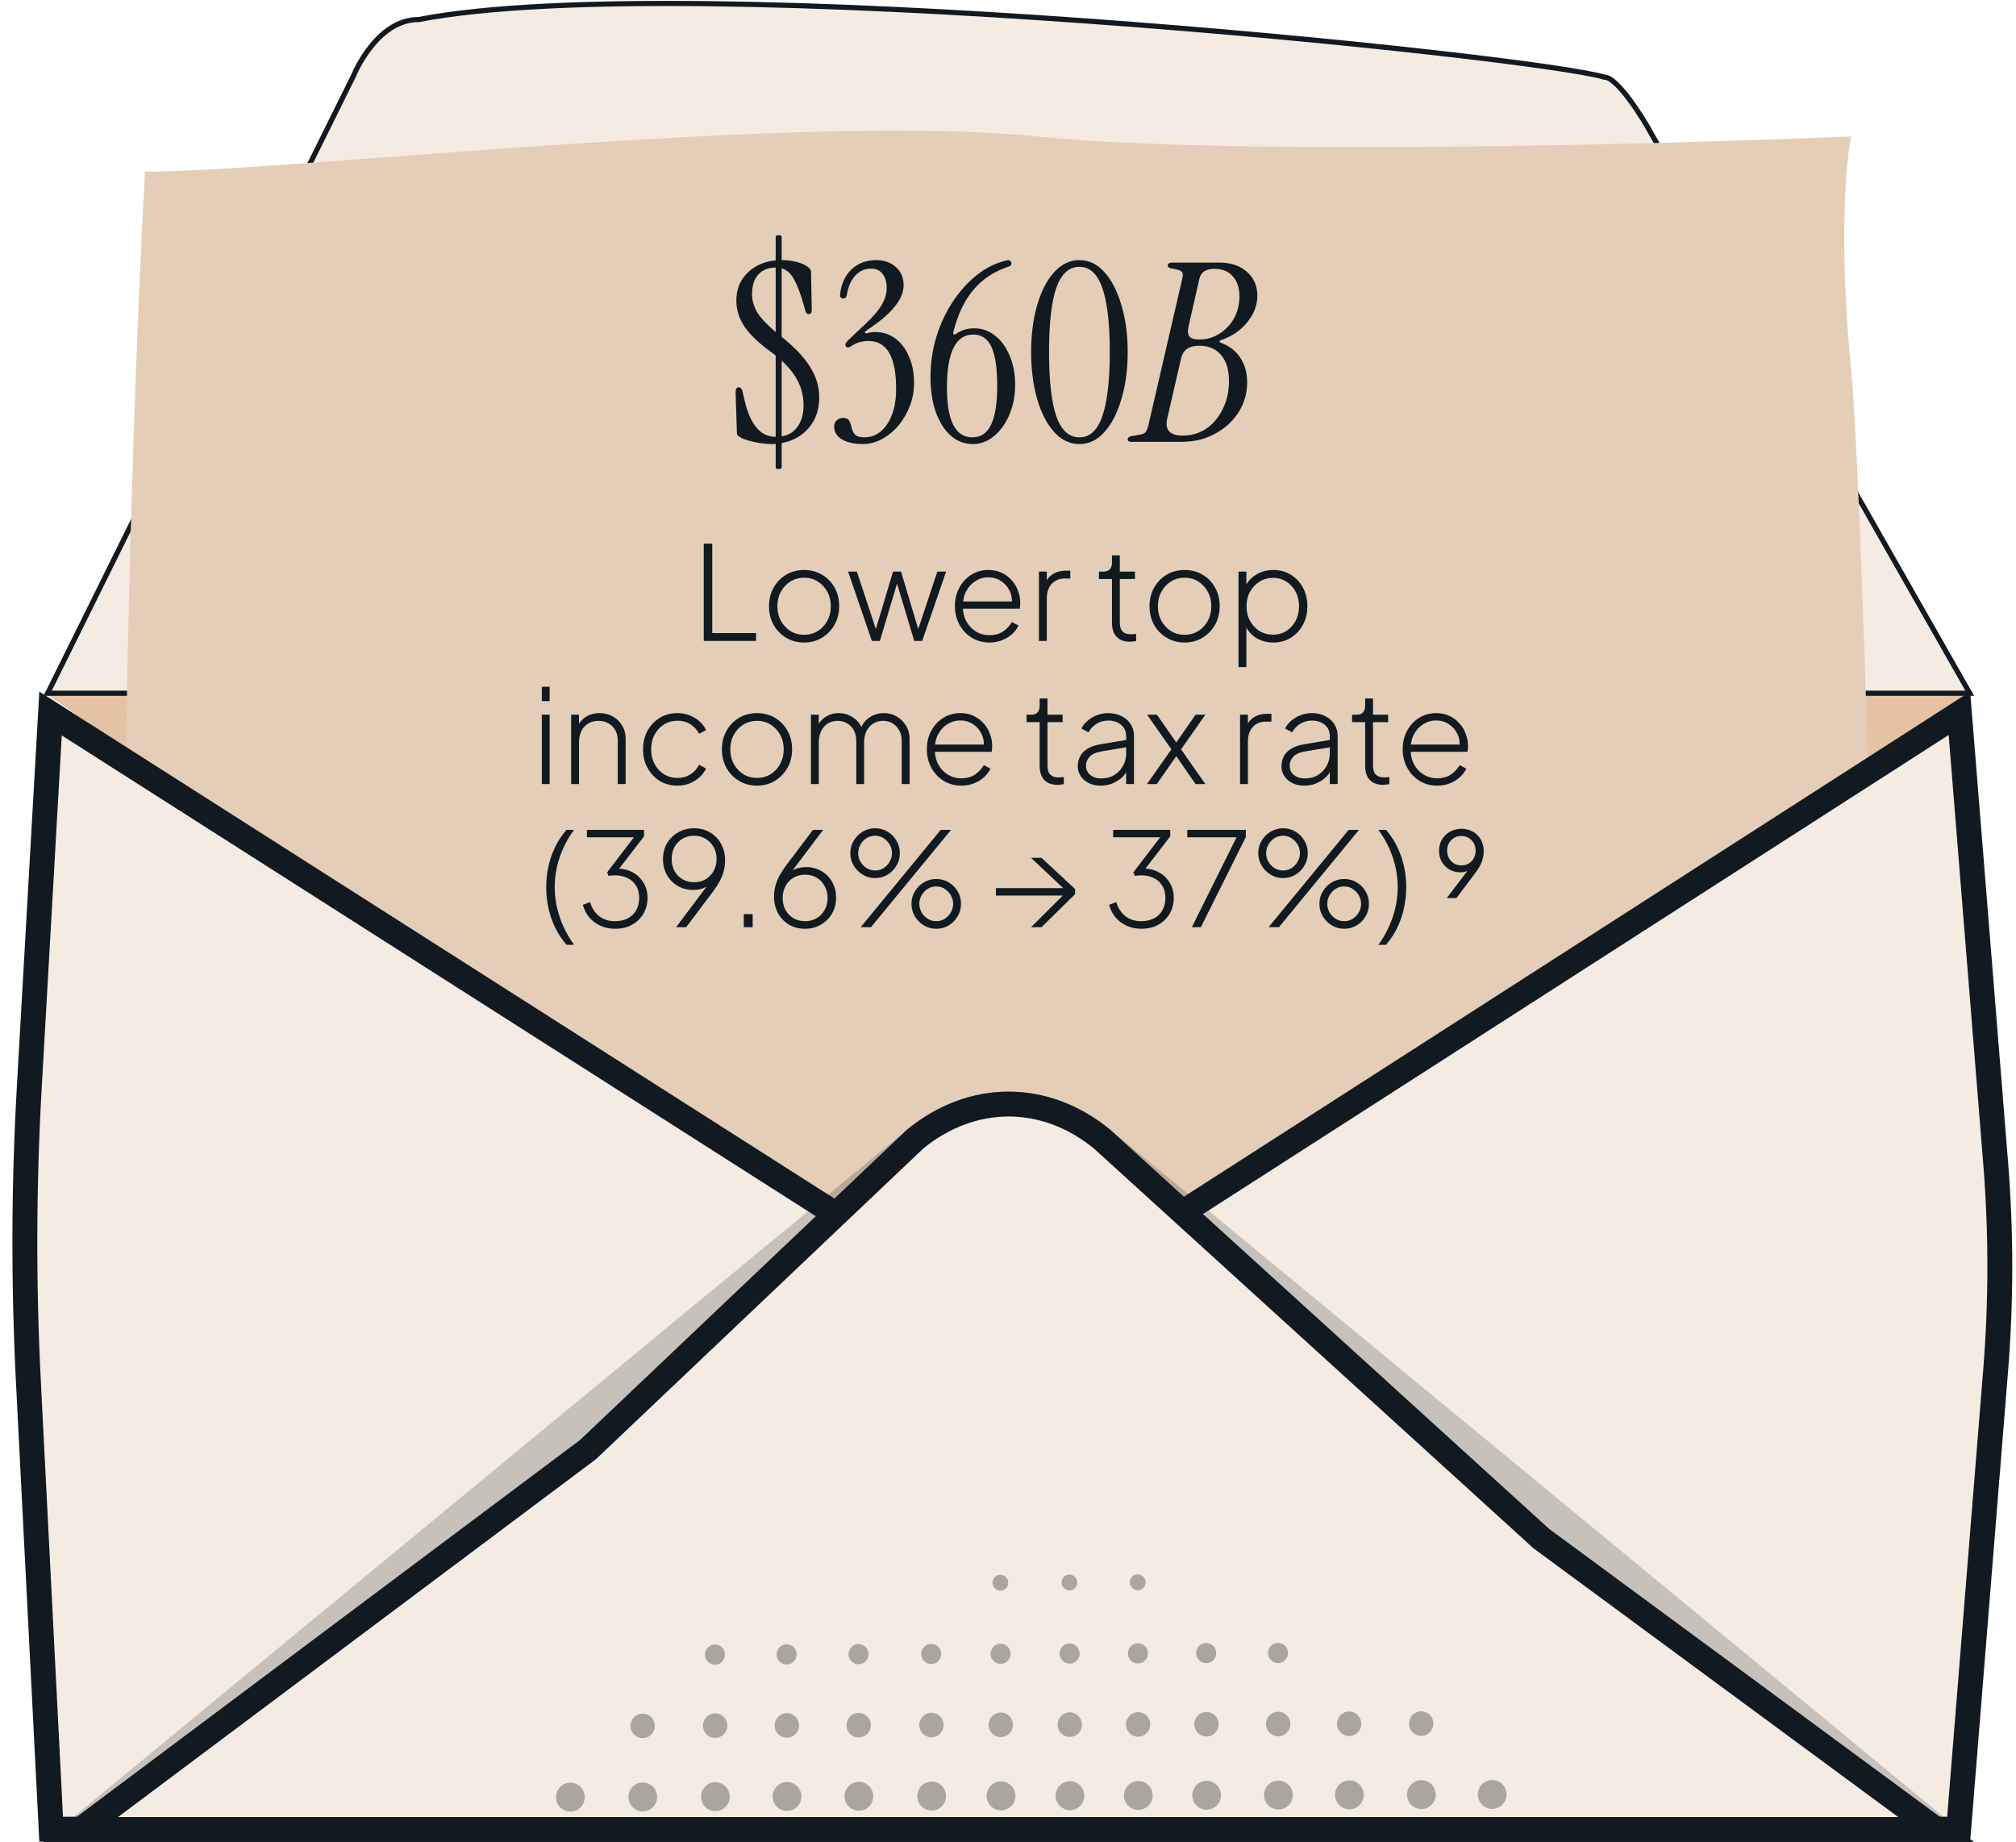 <svg width="324" height="296" viewBox="0 0 324 296" fill="none" xmlns="http://www.w3.org/2000/svg">
<path d="M6.91 111.14H317.221L162.065 218.571L6.91 111.14Z" fill="#E4C2A3"/>
<path d="M264.687 20.239L316.563 111.405H7.662L56.813 12.181L56.82 12.166L56.826 12.151L56.826 12.151L56.826 12.151L56.826 12.15L56.828 12.146L56.835 12.129C56.839 12.121 56.843 12.111 56.848 12.099C56.853 12.086 56.859 12.072 56.866 12.055C56.894 11.99 56.936 11.894 56.992 11.77C57.104 11.523 57.273 11.168 57.498 10.742C57.949 9.888 58.622 8.751 59.511 7.617C61.299 5.334 63.896 3.14 67.259 3.14H67.299L67.337 3.132C78.109 1.055 94.703 0.377 113.736 0.59C132.76 0.802 154.191 1.903 174.621 3.37C195.051 4.838 214.476 6.672 229.488 8.352C236.995 9.192 243.395 9.993 248.266 10.69C253.15 11.389 256.462 11.979 257.816 12.393L257.875 12.411H257.937C258.139 12.411 258.406 12.495 258.739 12.696C259.066 12.895 259.425 13.186 259.804 13.551C260.561 14.28 261.356 15.262 262.085 16.259C262.811 17.253 263.462 18.249 263.932 18.997C264.167 19.371 264.356 19.682 264.487 19.9C264.552 20.008 264.602 20.094 264.636 20.152L264.675 20.217L264.684 20.234L264.686 20.237L264.687 20.238L264.687 20.239Z" fill="#F4EBE2" stroke="#111921" stroke-width="0.826"/>
<g filter="url(#filter0_d_167_7868)">
<path d="M23.305 232.181C17.312 185.513 20.808 67.546 23.305 23.588C46.281 23.588 128.19 14.043 166.647 17.931C197.413 21.043 266.704 19.228 297.503 17.931C296.671 21.938 295.505 35.043 297.503 55.407C299.501 75.772 302.664 202.954 303.996 264C269.634 259.475 102.551 255.279 23.305 253.747V232.181Z" fill="#E4CEB7"/>
</g>
<path d="M314.906 114.625L320.725 186.814C321.623 197.951 321.623 209.133 320.725 220.27L314.786 293.946H8.222L4.564 222.05L2.567 222.152L4.564 222.05C3.762 206.282 3.81 190.486 4.706 174.723C4.706 174.723 4.706 174.723 4.706 174.723L8.124 114.661L160.989 212.116L162.068 212.804L163.145 212.112L314.906 114.625Z" fill="#F4EBE2" stroke="#111921" stroke-width="4"/>
<path opacity="0.2" d="M6.941 296H317.252L178.45 181.559C168.523 173.374 155.67 173.374 145.742 181.559L6.941 296Z" fill="#111921"/>
<path d="M247.637 247.18L247.713 247.249L247.796 247.31L311.166 294H12.95L94.405 233.018L94.499 232.948L94.583 232.867L147.067 183.059C156.236 175.536 167.976 175.54 177.141 183.072L247.637 247.18Z" fill="#F4EBE2" stroke="#111921" stroke-width="4"/>
<g opacity="0.3" clip-path="url(#clip0_167_7868)">
<path d="M239.827 290.688C238.552 290.692 237.516 289.655 237.512 288.371C237.508 287.088 238.538 286.044 239.813 286.04C241.087 286.036 242.124 287.074 242.128 288.357C242.131 289.641 241.101 290.685 239.827 290.688Z" fill="black"/>
<path d="M228.448 290.721C227.173 290.725 226.137 289.687 226.133 288.404C226.129 287.12 227.159 286.076 228.434 286.073C229.708 286.069 230.745 287.106 230.749 288.39C230.752 289.673 229.722 290.717 228.448 290.721Z" fill="black"/>
<path d="M228.414 278.951C227.332 278.954 226.452 278.073 226.449 276.984C226.447 275.894 227.321 275.008 228.403 275.006C229.485 275.003 230.365 275.884 230.367 276.973C230.37 278.063 229.495 278.949 228.414 278.951Z" fill="black"/>
<path d="M216.87 290.755C215.595 290.759 214.559 289.721 214.555 288.438C214.551 287.154 215.581 286.111 216.856 286.107C218.13 286.103 219.167 287.14 219.171 288.424C219.174 289.707 218.144 290.751 216.87 290.755Z" fill="black"/>
<path d="M216.836 278.984C215.754 278.987 214.874 278.106 214.871 277.017C214.869 275.927 215.743 275.041 216.824 275.039C217.907 275.036 218.787 275.917 218.789 277.006C218.792 278.096 217.917 278.982 216.836 278.984Z" fill="black"/>
<path d="M205.463 290.788C204.189 290.792 203.152 289.755 203.148 288.471C203.145 287.187 204.175 286.144 205.449 286.14C206.724 286.136 207.76 287.173 207.764 288.457C207.768 289.74 206.738 290.784 205.463 290.788Z" fill="black"/>
<path d="M205.43 279.019C204.347 279.021 203.467 278.14 203.465 277.052C203.462 275.962 204.337 275.076 205.418 275.073C206.5 275.07 207.38 275.951 207.383 277.04C207.385 278.13 206.511 279.016 205.43 279.019Z" fill="black"/>
<path d="M205.868 264.081C206.72 264.342 207.2 265.249 206.941 266.107C206.681 266.965 205.78 267.448 204.929 267.187C204.077 266.926 203.597 266.019 203.856 265.161C204.116 264.303 205.017 263.82 205.868 264.081Z" fill="black"/>
<path d="M193.932 290.821C192.658 290.825 191.621 289.788 191.617 288.504C191.613 287.221 192.644 286.177 193.918 286.173C195.193 286.169 196.229 287.207 196.233 288.49C196.237 289.774 195.207 290.817 193.932 290.821Z" fill="black"/>
<path d="M193.898 279.052C192.816 279.054 191.936 278.173 191.934 277.085C191.931 275.995 192.806 275.109 193.887 275.106C194.969 275.104 195.849 275.985 195.852 277.073C195.854 278.163 194.979 279.049 193.898 279.052Z" fill="black"/>
<path d="M194.391 264.117C195.23 264.417 195.669 265.345 195.371 266.19C195.073 267.035 194.151 267.476 193.312 267.176C192.473 266.876 192.035 265.948 192.333 265.103C192.631 264.258 193.552 263.817 194.391 264.117Z" fill="black"/>
<path d="M182.952 290.854C181.677 290.857 180.641 289.82 180.637 288.536C180.633 287.253 181.663 286.209 182.938 286.205C184.212 286.201 185.249 287.239 185.253 288.522C185.256 289.806 184.226 290.85 182.952 290.854Z" fill="black"/>
<path d="M182.918 279.084C181.836 279.087 180.956 278.206 180.953 277.117C180.951 276.028 181.825 275.141 182.906 275.138C183.989 275.136 184.869 276.017 184.871 277.105C184.874 278.195 183.999 279.081 182.918 279.084Z" fill="black"/>
<path d="M182.885 267.313C181.995 267.316 181.272 266.592 181.27 265.695C181.267 264.799 181.986 264.071 182.876 264.068C183.767 264.066 184.49 264.79 184.492 265.686C184.495 266.583 183.775 267.311 182.885 267.313Z" fill="black"/>
<path d="M182.849 255.544C182.151 255.547 181.585 254.978 181.582 254.276C181.579 253.573 182.144 253.002 182.841 253C183.539 252.997 184.106 253.565 184.108 254.268C184.111 254.971 183.547 255.541 182.849 255.544Z" fill="black"/>
<path d="M171.967 290.886C170.693 290.89 169.656 289.852 169.652 288.569C169.649 287.285 170.679 286.241 171.953 286.238C173.228 286.234 174.264 287.271 174.268 288.555C174.272 289.838 173.242 290.882 171.967 290.886Z" fill="black"/>
<path d="M171.937 279.116C170.855 279.119 169.975 278.238 169.973 277.149C169.97 276.059 170.845 275.173 171.926 275.171C173.008 275.168 173.888 276.049 173.891 277.138C173.893 278.228 173.018 279.114 171.937 279.116Z" fill="black"/>
<path d="M171.905 267.346C171.015 267.348 170.292 266.624 170.289 265.727C170.287 264.831 171.006 264.103 171.896 264.1C172.786 264.098 173.509 264.822 173.512 265.719C173.514 266.615 172.795 267.343 171.905 267.346Z" fill="black"/>
<path d="M171.869 255.576C171.171 255.579 170.604 255.011 170.602 254.308C170.599 253.605 171.163 253.035 171.861 253.032C172.559 253.03 173.125 253.598 173.128 254.3C173.13 255.003 172.566 255.574 171.869 255.576Z" fill="black"/>
<path d="M160.885 290.918C159.611 290.922 158.574 289.884 158.57 288.601C158.567 287.317 159.597 286.274 160.871 286.27C162.146 286.266 163.182 287.303 163.186 288.587C163.19 289.87 162.16 290.914 160.885 290.918Z" fill="black"/>
<path d="M160.848 279.147C159.765 279.15 158.885 278.269 158.883 277.18C158.88 276.091 159.755 275.205 160.836 275.202C161.918 275.199 162.798 276.08 162.801 277.169C162.803 278.259 161.929 279.145 160.848 279.147Z" fill="black"/>
<path d="M160.815 267.378C159.925 267.38 159.202 266.656 159.199 265.76C159.197 264.863 159.916 264.135 160.806 264.133C161.696 264.13 162.419 264.854 162.422 265.751C162.425 266.647 161.705 267.375 160.815 267.378Z" fill="black"/>
<path d="M160.783 255.608C160.085 255.611 159.518 255.043 159.516 254.34C159.513 253.638 160.077 253.067 160.775 253.064C161.473 253.062 162.039 253.63 162.042 254.333C162.044 255.035 161.48 255.606 160.783 255.608Z" fill="black"/>
<path d="M149.733 290.951C148.458 290.955 147.422 289.918 147.418 288.634C147.414 287.351 148.444 286.307 149.719 286.303C150.994 286.299 152.03 287.336 152.034 288.62C152.038 289.904 151.008 290.947 149.733 290.951Z" fill="black"/>
<path d="M149.699 279.182C148.617 279.184 147.737 278.303 147.734 277.215C147.732 276.125 148.607 275.239 149.688 275.236C150.77 275.234 151.65 276.114 151.652 277.203C151.655 278.293 150.78 279.179 149.699 279.182Z" fill="black"/>
<path d="M149.667 267.411C148.777 267.414 148.053 266.689 148.051 265.793C148.048 264.897 148.768 264.168 149.658 264.166C150.548 264.163 151.271 264.888 151.274 265.784C151.276 266.68 150.557 267.409 149.667 267.411Z" fill="black"/>
<path d="M138.041 290.984C136.767 290.988 135.73 289.951 135.727 288.667C135.723 287.384 136.753 286.34 138.027 286.336C139.302 286.332 140.339 287.37 140.342 288.653C140.346 289.937 139.316 290.981 138.041 290.984Z" fill="black"/>
<path d="M138.012 279.215C136.929 279.217 136.049 278.336 136.047 277.248C136.044 276.158 136.919 275.272 138 275.269C139.083 275.267 139.962 276.148 139.965 277.236C139.967 278.326 139.093 279.212 138.012 279.215Z" fill="black"/>
<path d="M137.979 267.444C137.089 267.447 136.366 266.722 136.363 265.826C136.361 264.93 137.08 264.202 137.97 264.199C138.86 264.196 139.584 264.921 139.586 265.817C139.589 266.713 138.869 267.442 137.979 267.444Z" fill="black"/>
<path d="M126.495 291.018C125.22 291.021 124.184 289.984 124.18 288.701C124.176 287.417 125.206 286.373 126.481 286.369C127.755 286.366 128.792 287.403 128.796 288.686C128.799 289.97 127.769 291.014 126.495 291.018Z" fill="black"/>
<path d="M126.465 279.249C125.382 279.252 124.503 278.371 124.5 277.282C124.497 276.192 125.372 275.306 126.453 275.304C127.536 275.301 128.416 276.182 128.418 277.27C128.421 278.36 127.546 279.246 126.465 279.249Z" fill="black"/>
<path d="M126.428 267.479C125.538 267.482 124.815 266.758 124.813 265.861C124.81 264.965 125.529 264.237 126.419 264.234C127.31 264.232 128.033 264.956 128.035 265.852C128.038 266.749 127.318 267.477 126.428 267.479Z" fill="black"/>
<path d="M114.979 291.053C113.704 291.057 112.668 290.019 112.664 288.736C112.66 287.452 113.69 286.408 114.965 286.405C116.24 286.401 117.276 287.438 117.28 288.722C117.284 290.005 116.254 291.049 114.979 291.053Z" fill="black"/>
<path d="M114.945 279.282C113.863 279.285 112.983 278.404 112.98 277.314C112.978 276.224 113.853 275.338 114.934 275.335C116.016 275.333 116.896 276.214 116.899 277.302C116.901 278.391 116.026 279.278 114.945 279.281V279.282Z" fill="black"/>
<path d="M114.909 267.513C114.019 267.515 113.296 266.791 113.293 265.894C113.29 264.998 114.01 264.27 114.9 264.267C115.79 264.265 116.513 264.989 116.516 265.886C116.518 266.782 115.799 267.51 114.909 267.513Z" fill="black"/>
<path d="M103.319 291.086C102.044 291.09 101.008 290.052 101.004 288.769C101 287.485 102.03 286.442 103.305 286.438C104.579 286.434 105.616 287.471 105.62 288.755C105.624 290.038 104.593 291.082 103.319 291.086Z" fill="black"/>
<path d="M103.289 279.316C102.207 279.319 101.327 278.438 101.324 277.349C101.322 276.259 102.196 275.373 103.278 275.371C104.359 275.368 105.24 276.249 105.242 277.338C105.245 278.428 104.37 279.314 103.289 279.316Z" fill="black"/>
<path d="M91.674 291.12C90.4 291.124 89.363 290.087 89.359 288.803C89.356 287.52 90.386 286.476 91.66 286.472C92.935 286.468 93.971 287.505 93.975 288.789C93.979 290.073 92.949 291.116 91.674 291.12Z" fill="black"/>
</g>
<path d="M113.106 103V87.355H114.471V101.74H121.506V103H113.106ZM129.239 103.252C128.175 103.252 127.216 103 126.362 102.496C125.508 101.992 124.829 101.299 124.325 100.417C123.835 99.521 123.59 98.52 123.59 97.414C123.59 96.308 123.835 95.314 124.325 94.432C124.829 93.55 125.501 92.857 126.341 92.353C127.195 91.849 128.161 91.597 129.239 91.597C130.303 91.597 131.262 91.849 132.116 92.353C132.97 92.857 133.642 93.55 134.132 94.432C134.622 95.3 134.867 96.294 134.867 97.414C134.867 98.534 134.615 99.535 134.111 100.417C133.607 101.299 132.928 101.992 132.074 102.496C131.234 103 130.289 103.252 129.239 103.252ZM129.239 102.013C130.037 102.013 130.758 101.817 131.402 101.425C132.06 101.019 132.578 100.466 132.956 99.766C133.334 99.066 133.523 98.282 133.523 97.414C133.523 96.546 133.334 95.769 132.956 95.083C132.578 94.397 132.067 93.851 131.423 93.445C130.779 93.039 130.051 92.836 129.239 92.836C128.427 92.836 127.692 93.039 127.034 93.445C126.39 93.837 125.879 94.383 125.501 95.083C125.123 95.769 124.934 96.546 124.934 97.414C124.934 98.282 125.123 99.066 125.501 99.766C125.893 100.466 126.411 101.019 127.055 101.425C127.699 101.817 128.427 102.013 129.239 102.013ZM140.125 103L136.303 91.849H137.71L141.049 101.95H140.503L143.527 91.849H144.808L147.832 101.95H147.286L150.646 91.849H152.053L148.21 103H146.929L144.01 93.256H144.325L141.406 103H140.125ZM159.034 103.252C157.984 103.252 157.039 103 156.199 102.496C155.359 101.978 154.694 101.278 154.204 100.396C153.714 99.5 153.469 98.499 153.469 97.393C153.469 96.287 153.707 95.3 154.183 94.432C154.659 93.55 155.303 92.857 156.115 92.353C156.927 91.849 157.837 91.597 158.845 91.597C159.615 91.597 160.308 91.737 160.924 92.017C161.554 92.297 162.093 92.689 162.541 93.193C163.003 93.683 163.353 94.25 163.591 94.894C163.843 95.524 163.969 96.189 163.969 96.889C163.969 97.029 163.962 97.176 163.948 97.33C163.934 97.484 163.913 97.645 163.885 97.813H154.204V96.658H163.171L162.604 97.099C162.688 96.287 162.569 95.559 162.247 94.915C161.925 94.257 161.463 93.739 160.861 93.361C160.273 92.969 159.601 92.773 158.845 92.773C158.089 92.773 157.396 92.976 156.766 93.382C156.136 93.774 155.639 94.32 155.275 95.02C154.911 95.706 154.743 96.504 154.771 97.414C154.743 98.324 154.918 99.129 155.296 99.829C155.674 100.529 156.192 101.082 156.85 101.488C157.508 101.88 158.236 102.076 159.034 102.076C159.846 102.076 160.553 101.887 161.155 101.509C161.757 101.117 162.247 100.599 162.625 99.955L163.696 100.522C163.444 101.04 163.087 101.509 162.625 101.929C162.163 102.335 161.624 102.657 161.008 102.895C160.406 103.133 159.748 103.252 159.034 103.252ZM166.974 103V91.849H168.234V93.928L168.003 93.739C168.241 93.109 168.647 92.612 169.221 92.248C169.809 91.884 170.502 91.702 171.3 91.702H172.014V92.962H171.153C170.243 92.962 169.529 93.256 169.011 93.844C168.493 94.418 168.234 95.195 168.234 96.175V103H166.974ZM181.609 103.126C180.685 103.126 179.971 102.867 179.467 102.349C178.963 101.817 178.711 101.047 178.711 100.039V93.046H176.611V91.849H177.409C177.829 91.849 178.151 91.723 178.375 91.471C178.599 91.219 178.711 90.876 178.711 90.442V89.245H179.971V91.849H182.407V93.046H179.971V100.039C179.971 100.347 180.013 100.648 180.097 100.942C180.195 101.236 180.377 101.474 180.643 101.656C180.909 101.838 181.294 101.929 181.798 101.929C181.91 101.929 182.043 101.922 182.197 101.908C182.365 101.894 182.498 101.88 182.596 101.866V103C182.442 103.042 182.267 103.07 182.071 103.084C181.875 103.112 181.721 103.126 181.609 103.126ZM190.393 103.252C189.329 103.252 188.37 103 187.516 102.496C186.662 101.992 185.983 101.299 185.479 100.417C184.989 99.521 184.744 98.52 184.744 97.414C184.744 96.308 184.989 95.314 185.479 94.432C185.983 93.55 186.655 92.857 187.495 92.353C188.349 91.849 189.315 91.597 190.393 91.597C191.457 91.597 192.416 91.849 193.27 92.353C194.124 92.857 194.796 93.55 195.286 94.432C195.776 95.3 196.021 96.294 196.021 97.414C196.021 98.534 195.769 99.535 195.265 100.417C194.761 101.299 194.082 101.992 193.228 102.496C192.388 103 191.443 103.252 190.393 103.252ZM190.393 102.013C191.191 102.013 191.912 101.817 192.556 101.425C193.214 101.019 193.732 100.466 194.11 99.766C194.488 99.066 194.677 98.282 194.677 97.414C194.677 96.546 194.488 95.769 194.11 95.083C193.732 94.397 193.221 93.851 192.577 93.445C191.933 93.039 191.205 92.836 190.393 92.836C189.581 92.836 188.846 93.039 188.188 93.445C187.544 93.837 187.033 94.383 186.655 95.083C186.277 95.769 186.088 96.546 186.088 97.414C186.088 98.282 186.277 99.066 186.655 99.766C187.047 100.466 187.565 101.019 188.209 101.425C188.853 101.817 189.581 102.013 190.393 102.013ZM199.049 107.2V91.849H200.309V94.663L200.099 94.264C200.519 93.452 201.121 92.808 201.905 92.332C202.703 91.842 203.613 91.597 204.635 91.597C205.685 91.597 206.623 91.849 207.449 92.353C208.275 92.857 208.926 93.55 209.402 94.432C209.878 95.314 210.116 96.315 210.116 97.435C210.116 98.527 209.878 99.514 209.402 100.396C208.926 101.278 208.275 101.978 207.449 102.496C206.623 103 205.685 103.252 204.635 103.252C203.613 103.252 202.696 103.007 201.884 102.517C201.086 102.013 200.491 101.327 200.099 100.459L200.309 100.165V107.2H199.049ZM204.593 101.992C205.391 101.992 206.105 101.796 206.735 101.404C207.365 100.998 207.862 100.452 208.226 99.766C208.59 99.066 208.772 98.282 208.772 97.414C208.772 96.546 208.59 95.769 208.226 95.083C207.862 94.397 207.365 93.858 206.735 93.466C206.105 93.06 205.391 92.857 204.593 92.857C203.795 92.857 203.074 93.06 202.43 93.466C201.786 93.858 201.275 94.397 200.897 95.083C200.519 95.769 200.33 96.546 200.33 97.414C200.33 98.282 200.519 99.066 200.897 99.766C201.275 100.452 201.779 100.998 202.409 101.404C203.053 101.796 203.781 101.992 204.593 101.992ZM87.076 126V114.849H88.336V126H87.076ZM87.076 112.665V110.355H88.336V112.665H87.076ZM91.793 126V114.849H93.053V117.096L92.738 117.012C92.99 116.27 93.438 115.682 94.082 115.248C94.74 114.814 95.503 114.597 96.371 114.597C97.141 114.597 97.841 114.772 98.471 115.122C99.101 115.472 99.605 115.962 99.983 116.592C100.361 117.208 100.55 117.915 100.55 118.713V126H99.29V119.07C99.29 118.398 99.157 117.824 98.891 117.348C98.625 116.858 98.254 116.487 97.778 116.235C97.316 115.969 96.784 115.836 96.182 115.836C95.552 115.836 94.999 115.983 94.523 116.277C94.047 116.571 93.683 116.977 93.431 117.495C93.179 118.013 93.053 118.608 93.053 119.28V126H91.793ZM108.892 126.252C107.828 126.252 106.876 126 106.036 125.496C105.21 124.978 104.552 124.278 104.062 123.396C103.586 122.514 103.348 121.52 103.348 120.414C103.348 119.294 103.586 118.3 104.062 117.432C104.552 116.55 105.21 115.857 106.036 115.353C106.876 114.849 107.828 114.597 108.892 114.597C109.592 114.597 110.236 114.716 110.824 114.954C111.426 115.192 111.958 115.514 112.42 115.92C112.882 116.326 113.232 116.795 113.47 117.327L112.357 117.915C112.021 117.271 111.552 116.76 110.95 116.382C110.348 116.004 109.662 115.815 108.892 115.815C108.094 115.815 107.373 116.011 106.729 116.403C106.099 116.795 105.595 117.341 105.217 118.041C104.839 118.727 104.65 119.518 104.65 120.414C104.65 121.31 104.839 122.108 105.217 122.808C105.595 123.494 106.099 124.033 106.729 124.425C107.373 124.817 108.094 125.013 108.892 125.013C109.662 125.013 110.348 124.824 110.95 124.446C111.552 124.068 112.021 123.55 112.357 122.892L113.47 123.501C113.232 124.019 112.882 124.488 112.42 124.908C111.958 125.314 111.426 125.643 110.824 125.895C110.236 126.133 109.592 126.252 108.892 126.252ZM121.671 126.252C120.607 126.252 119.648 126 118.794 125.496C117.94 124.992 117.261 124.299 116.757 123.417C116.267 122.521 116.022 121.52 116.022 120.414C116.022 119.308 116.267 118.314 116.757 117.432C117.261 116.55 117.933 115.857 118.773 115.353C119.627 114.849 120.593 114.597 121.671 114.597C122.735 114.597 123.694 114.849 124.548 115.353C125.402 115.857 126.074 116.55 126.564 117.432C127.054 118.3 127.299 119.294 127.299 120.414C127.299 121.534 127.047 122.535 126.543 123.417C126.039 124.299 125.36 124.992 124.506 125.496C123.666 126 122.721 126.252 121.671 126.252ZM121.671 125.013C122.469 125.013 123.19 124.817 123.834 124.425C124.492 124.019 125.01 123.466 125.388 122.766C125.766 122.066 125.955 121.282 125.955 120.414C125.955 119.546 125.766 118.769 125.388 118.083C125.01 117.397 124.499 116.851 123.855 116.445C123.211 116.039 122.483 115.836 121.671 115.836C120.859 115.836 120.124 116.039 119.466 116.445C118.822 116.837 118.311 117.383 117.933 118.083C117.555 118.769 117.366 119.546 117.366 120.414C117.366 121.282 117.555 122.066 117.933 122.766C118.325 123.466 118.843 124.019 119.487 124.425C120.131 124.817 120.859 125.013 121.671 125.013ZM130.327 126V114.849H131.587V117.096L131.356 116.781C131.636 116.109 132.084 115.577 132.7 115.185C133.33 114.793 134.03 114.597 134.8 114.597C135.668 114.597 136.459 114.849 137.173 115.353C137.887 115.843 138.384 116.501 138.664 117.327L138.265 117.348C138.503 116.494 138.972 115.822 139.672 115.332C140.386 114.842 141.177 114.597 142.045 114.597C142.787 114.597 143.466 114.772 144.082 115.122C144.712 115.472 145.216 115.962 145.594 116.592C145.986 117.208 146.182 117.915 146.182 118.713V126H144.922V119.07C144.922 118.398 144.782 117.824 144.502 117.348C144.236 116.858 143.879 116.487 143.431 116.235C142.983 115.969 142.479 115.836 141.919 115.836C141.317 115.836 140.785 115.983 140.323 116.277C139.875 116.571 139.518 116.977 139.252 117.495C139 118.013 138.874 118.608 138.874 119.28V126H137.614V119.07C137.614 118.398 137.481 117.824 137.215 117.348C136.949 116.858 136.585 116.487 136.123 116.235C135.675 115.969 135.171 115.836 134.611 115.836C134.009 115.836 133.477 115.983 133.015 116.277C132.567 116.571 132.217 116.977 131.965 117.495C131.713 118.013 131.587 118.608 131.587 119.28V126H130.327ZM154.523 126.252C153.473 126.252 152.528 126 151.688 125.496C150.848 124.978 150.183 124.278 149.693 123.396C149.203 122.5 148.958 121.499 148.958 120.393C148.958 119.287 149.196 118.3 149.672 117.432C150.148 116.55 150.792 115.857 151.604 115.353C152.416 114.849 153.326 114.597 154.334 114.597C155.104 114.597 155.797 114.737 156.413 115.017C157.043 115.297 157.582 115.689 158.03 116.193C158.492 116.683 158.842 117.25 159.08 117.894C159.332 118.524 159.458 119.189 159.458 119.889C159.458 120.029 159.451 120.176 159.437 120.33C159.423 120.484 159.402 120.645 159.374 120.813H149.693V119.658H158.66L158.093 120.099C158.177 119.287 158.058 118.559 157.736 117.915C157.414 117.257 156.952 116.739 156.35 116.361C155.762 115.969 155.09 115.773 154.334 115.773C153.578 115.773 152.885 115.976 152.255 116.382C151.625 116.774 151.128 117.32 150.764 118.02C150.4 118.706 150.232 119.504 150.26 120.414C150.232 121.324 150.407 122.129 150.785 122.829C151.163 123.529 151.681 124.082 152.339 124.488C152.997 124.88 153.725 125.076 154.523 125.076C155.335 125.076 156.042 124.887 156.644 124.509C157.246 124.117 157.736 123.599 158.114 122.955L159.185 123.522C158.933 124.04 158.576 124.509 158.114 124.929C157.652 125.335 157.113 125.657 156.497 125.895C155.895 126.133 155.237 126.252 154.523 126.252ZM169.982 126.126C169.058 126.126 168.344 125.867 167.84 125.349C167.336 124.817 167.084 124.047 167.084 123.039V116.046H164.984V114.849H165.782C166.202 114.849 166.524 114.723 166.748 114.471C166.972 114.219 167.084 113.876 167.084 113.442V112.245H168.344V114.849H170.78V116.046H168.344V123.039C168.344 123.347 168.386 123.648 168.47 123.942C168.568 124.236 168.75 124.474 169.016 124.656C169.282 124.838 169.667 124.929 170.171 124.929C170.283 124.929 170.416 124.922 170.57 124.908C170.738 124.894 170.871 124.88 170.969 124.866V126C170.815 126.042 170.64 126.07 170.444 126.084C170.248 126.112 170.094 126.126 169.982 126.126ZM176.873 126.252C176.173 126.252 175.55 126.119 175.004 125.853C174.458 125.587 174.024 125.216 173.702 124.74C173.38 124.264 173.219 123.718 173.219 123.102C173.219 122.556 173.338 122.045 173.576 121.569C173.814 121.093 174.199 120.687 174.731 120.351C175.263 120.001 175.956 119.756 176.81 119.616L181.325 118.86V120.036L177.146 120.729C176.194 120.883 175.522 121.17 175.13 121.59C174.738 122.01 174.542 122.5 174.542 123.06C174.542 123.662 174.766 124.152 175.214 124.53C175.676 124.908 176.257 125.097 176.957 125.097C177.769 125.097 178.476 124.915 179.078 124.551C179.68 124.173 180.149 123.683 180.485 123.081C180.821 122.465 180.989 121.793 180.989 121.065V118.293C180.989 117.551 180.723 116.949 180.191 116.487C179.659 116.025 178.966 115.794 178.111 115.794C177.412 115.794 176.782 115.969 176.222 116.319C175.662 116.669 175.235 117.124 174.941 117.684L173.807 117.075C174.017 116.627 174.339 116.214 174.773 115.836C175.207 115.458 175.711 115.157 176.285 114.933C176.859 114.709 177.468 114.597 178.111 114.597C178.924 114.597 179.638 114.758 180.254 115.08C180.884 115.388 181.374 115.822 181.724 116.382C182.074 116.928 182.249 117.565 182.249 118.293V126H180.989V123.669L181.136 123.774C180.954 124.222 180.653 124.635 180.233 125.013C179.813 125.377 179.316 125.678 178.742 125.916C178.182 126.14 177.559 126.252 176.873 126.252ZM184.333 126L188.26 120.414L184.354 114.849H185.929L189.52 119.994H188.575L192.145 114.849H193.72L189.814 120.414L193.72 126H192.145L188.575 120.834H189.52L185.908 126H184.333ZM199.295 126V114.849H200.555V116.928L200.324 116.739C200.562 116.109 200.968 115.612 201.542 115.248C202.13 114.884 202.823 114.702 203.621 114.702H204.335V115.962H203.474C202.564 115.962 201.85 116.256 201.332 116.844C200.814 117.418 200.555 118.195 200.555 119.175V126H199.295ZM209.603 126.252C208.903 126.252 208.28 126.119 207.734 125.853C207.188 125.587 206.754 125.216 206.432 124.74C206.11 124.264 205.949 123.718 205.949 123.102C205.949 122.556 206.068 122.045 206.306 121.569C206.544 121.093 206.929 120.687 207.461 120.351C207.993 120.001 208.686 119.756 209.54 119.616L214.055 118.86V120.036L209.876 120.729C208.924 120.883 208.252 121.17 207.86 121.59C207.468 122.01 207.272 122.5 207.272 123.06C207.272 123.662 207.496 124.152 207.944 124.53C208.406 124.908 208.987 125.097 209.687 125.097C210.499 125.097 211.206 124.915 211.808 124.551C212.41 124.173 212.879 123.683 213.215 123.081C213.551 122.465 213.719 121.793 213.719 121.065V118.293C213.719 117.551 213.453 116.949 212.921 116.487C212.389 116.025 211.696 115.794 210.842 115.794C210.142 115.794 209.512 115.969 208.952 116.319C208.392 116.669 207.965 117.124 207.671 117.684L206.537 117.075C206.747 116.627 207.069 116.214 207.503 115.836C207.937 115.458 208.441 115.157 209.015 114.933C209.589 114.709 210.198 114.597 210.842 114.597C211.654 114.597 212.368 114.758 212.984 115.08C213.614 115.388 214.104 115.822 214.454 116.382C214.804 116.928 214.979 117.565 214.979 118.293V126H213.719V123.669L213.866 123.774C213.684 124.222 213.383 124.635 212.963 125.013C212.543 125.377 212.046 125.678 211.472 125.916C210.912 126.14 210.289 126.252 209.603 126.252ZM222.297 126.126C221.373 126.126 220.659 125.867 220.155 125.349C219.651 124.817 219.399 124.047 219.399 123.039V116.046H217.299V114.849H218.097C218.517 114.849 218.839 114.723 219.063 114.471C219.287 114.219 219.399 113.876 219.399 113.442V112.245H220.659V114.849H223.095V116.046H220.659V123.039C220.659 123.347 220.701 123.648 220.785 123.942C220.883 124.236 221.065 124.474 221.331 124.656C221.597 124.838 221.982 124.929 222.486 124.929C222.598 124.929 222.731 124.922 222.885 124.908C223.053 124.894 223.186 124.88 223.284 124.866V126C223.13 126.042 222.955 126.07 222.759 126.084C222.563 126.112 222.409 126.126 222.297 126.126ZM230.996 126.252C229.946 126.252 229.001 126 228.161 125.496C227.321 124.978 226.656 124.278 226.166 123.396C225.676 122.5 225.431 121.499 225.431 120.393C225.431 119.287 225.669 118.3 226.145 117.432C226.621 116.55 227.265 115.857 228.077 115.353C228.889 114.849 229.799 114.597 230.807 114.597C231.577 114.597 232.27 114.737 232.886 115.017C233.516 115.297 234.055 115.689 234.503 116.193C234.965 116.683 235.315 117.25 235.553 117.894C235.805 118.524 235.931 119.189 235.931 119.889C235.931 120.029 235.924 120.176 235.91 120.33C235.896 120.484 235.875 120.645 235.847 120.813H226.166V119.658H235.133L234.566 120.099C234.65 119.287 234.531 118.559 234.209 117.915C233.887 117.257 233.425 116.739 232.823 116.361C232.235 115.969 231.563 115.773 230.807 115.773C230.051 115.773 229.358 115.976 228.728 116.382C228.098 116.774 227.601 117.32 227.237 118.02C226.873 118.706 226.705 119.504 226.733 120.414C226.705 121.324 226.88 122.129 227.258 122.829C227.636 123.529 228.154 124.082 228.812 124.488C229.47 124.88 230.198 125.076 230.996 125.076C231.808 125.076 232.515 124.887 233.117 124.509C233.719 124.117 234.209 123.599 234.587 122.955L235.658 123.522C235.406 124.04 235.049 124.509 234.587 124.929C234.125 125.335 233.586 125.657 232.97 125.895C232.368 126.133 231.71 126.252 230.996 126.252ZM91.042 151.835C89.978 150.589 89.166 149.168 88.606 147.572C88.06 145.976 87.787 144.31 87.787 142.574C87.787 140.782 88.067 139.102 88.627 137.534C89.187 135.966 89.992 134.573 91.042 133.355H92.26C91.252 134.713 90.482 136.183 89.95 137.765C89.418 139.347 89.152 140.95 89.152 142.574C89.152 144.17 89.418 145.766 89.95 147.362C90.482 148.944 91.252 150.435 92.26 151.835H91.042ZM98.859 149.252C98.019 149.252 97.249 149.098 96.549 148.79C95.849 148.482 95.247 148.041 94.743 147.467C94.253 146.893 93.896 146.207 93.672 145.409L94.827 144.968C95.107 145.906 95.59 146.655 96.276 147.215C96.976 147.761 97.83 148.034 98.838 148.034C99.608 148.034 100.287 147.887 100.875 147.593C101.463 147.285 101.918 146.851 102.24 146.291C102.562 145.717 102.723 145.052 102.723 144.296C102.723 143.498 102.548 142.833 102.198 142.301C101.862 141.755 101.4 141.349 100.812 141.083C100.238 140.803 99.587 140.663 98.859 140.663C98.705 140.663 98.53 140.67 98.334 140.684C98.138 140.698 97.963 140.719 97.809 140.747L97.578 140.18L101.883 134.552H94.323V133.355H103.5V134.405L99.3 139.865L99.195 139.592C100.091 139.578 100.903 139.767 101.631 140.159C102.373 140.551 102.961 141.104 103.395 141.818C103.843 142.518 104.067 143.344 104.067 144.296C104.067 145.22 103.85 146.06 103.416 146.816C102.982 147.558 102.373 148.153 101.589 148.601C100.805 149.035 99.895 149.252 98.859 149.252ZM108.656 149L114.326 141.461L114.662 141.356C114.41 141.776 114.102 142.112 113.738 142.364C113.388 142.602 113.01 142.77 112.604 142.868C112.212 142.966 111.806 143.015 111.386 143.015C110.49 143.015 109.678 142.805 108.95 142.385C108.222 141.965 107.641 141.384 107.207 140.642C106.773 139.9 106.556 139.039 106.556 138.059C106.556 137.093 106.773 136.239 107.207 135.497C107.655 134.755 108.257 134.174 109.013 133.754C109.769 133.32 110.616 133.103 111.554 133.103C112.52 133.103 113.374 133.327 114.116 133.775C114.872 134.209 115.46 134.818 115.88 135.602C116.314 136.372 116.531 137.254 116.531 138.248C116.531 138.864 116.454 139.452 116.3 140.012C116.16 140.572 115.936 141.125 115.628 141.671C115.334 142.217 114.97 142.777 114.536 143.351L110.273 149H108.656ZM111.554 141.776C112.254 141.776 112.87 141.615 113.402 141.293C113.948 140.971 114.375 140.53 114.683 139.97C115.005 139.396 115.166 138.752 115.166 138.038C115.166 137.31 115.005 136.666 114.683 136.106C114.361 135.546 113.927 135.105 113.381 134.783C112.849 134.461 112.24 134.3 111.554 134.3C110.854 134.3 110.231 134.461 109.685 134.783C109.153 135.105 108.726 135.546 108.404 136.106C108.096 136.666 107.942 137.31 107.942 138.038C107.942 138.752 108.096 139.396 108.404 139.97C108.712 140.53 109.139 140.971 109.685 141.293C110.231 141.615 110.854 141.776 111.554 141.776ZM119.539 149V146.9H120.967V149H119.539ZM129.376 149.252C128.424 149.252 127.57 149.035 126.814 148.601C126.072 148.153 125.484 147.544 125.05 146.774C124.616 145.99 124.399 145.094 124.399 144.086C124.399 143.47 124.476 142.882 124.63 142.322C124.784 141.762 125.008 141.209 125.302 140.663C125.61 140.117 125.974 139.564 126.394 139.004L130.657 133.355H132.295L126.604 140.894L126.268 140.978C126.534 140.544 126.842 140.215 127.192 139.991C127.556 139.753 127.941 139.585 128.347 139.487C128.753 139.389 129.152 139.34 129.544 139.34C130.454 139.34 131.273 139.55 132.001 139.97C132.729 140.39 133.303 140.971 133.723 141.713C134.157 142.441 134.374 143.295 134.374 144.275C134.374 145.227 134.15 146.081 133.702 146.837C133.268 147.579 132.673 148.167 131.917 148.601C131.175 149.035 130.328 149.252 129.376 149.252ZM129.397 148.034C130.083 148.034 130.699 147.873 131.245 147.551C131.791 147.229 132.218 146.788 132.526 146.228C132.848 145.668 133.009 145.031 133.009 144.317C133.009 143.589 132.848 142.945 132.526 142.385C132.218 141.811 131.791 141.363 131.245 141.041C130.713 140.719 130.097 140.558 129.397 140.558C128.711 140.558 128.088 140.719 127.528 141.041C126.982 141.363 126.555 141.811 126.247 142.385C125.939 142.945 125.785 143.589 125.785 144.317C125.785 145.031 125.939 145.675 126.247 146.249C126.569 146.809 127.003 147.25 127.549 147.572C128.095 147.88 128.711 148.034 129.397 148.034ZM138.318 149L151.191 133.355H152.85L139.977 149H138.318ZM140.649 141.104C139.921 141.104 139.256 140.922 138.654 140.558C138.052 140.194 137.569 139.711 137.205 139.109C136.841 138.507 136.659 137.835 136.659 137.093C136.659 136.365 136.841 135.7 137.205 135.098C137.569 134.482 138.052 133.999 138.654 133.649C139.256 133.285 139.921 133.103 140.649 133.103C141.377 133.103 142.042 133.285 142.644 133.649C143.246 133.999 143.722 134.482 144.072 135.098C144.436 135.7 144.618 136.365 144.618 137.093C144.618 137.835 144.436 138.507 144.072 139.109C143.722 139.711 143.246 140.194 142.644 140.558C142.042 140.922 141.377 141.104 140.649 141.104ZM140.649 139.886C141.181 139.886 141.643 139.753 142.035 139.487C142.441 139.221 142.763 138.871 143.001 138.437C143.239 138.003 143.358 137.562 143.358 137.114C143.358 136.624 143.239 136.169 143.001 135.749C142.763 135.329 142.441 134.986 142.035 134.72C141.643 134.44 141.181 134.3 140.649 134.3C140.131 134.3 139.662 134.433 139.242 134.699C138.836 134.965 138.514 135.315 138.276 135.749C138.038 136.169 137.919 136.617 137.919 137.093C137.919 137.569 138.038 138.024 138.276 138.458C138.514 138.878 138.836 139.221 139.242 139.487C139.662 139.753 140.131 139.886 140.649 139.886ZM150.477 149.252C149.749 149.252 149.084 149.07 148.482 148.706C147.88 148.342 147.397 147.859 147.033 147.257C146.669 146.655 146.487 145.983 146.487 145.241C146.487 144.513 146.669 143.848 147.033 143.246C147.397 142.63 147.88 142.147 148.482 141.797C149.084 141.433 149.749 141.251 150.477 141.251C151.205 141.251 151.87 141.433 152.472 141.797C153.074 142.147 153.55 142.623 153.9 143.225C154.264 143.827 154.446 144.499 154.446 145.241C154.446 145.983 154.264 146.655 153.9 147.257C153.55 147.859 153.074 148.342 152.472 148.706C151.87 149.07 151.205 149.252 150.477 149.252ZM150.477 148.034C151.009 148.034 151.471 147.901 151.863 147.635C152.269 147.369 152.591 147.019 152.829 146.585C153.067 146.151 153.186 145.71 153.186 145.262C153.186 144.772 153.067 144.317 152.829 143.897C152.591 143.477 152.269 143.134 151.863 142.868C151.471 142.588 151.009 142.448 150.477 142.448C149.959 142.448 149.49 142.581 149.07 142.847C148.664 143.113 148.342 143.463 148.104 143.897C147.866 144.317 147.747 144.765 147.747 145.241C147.747 145.717 147.866 146.172 148.104 146.606C148.342 147.026 148.664 147.369 149.07 147.635C149.49 147.901 149.959 148.034 150.477 148.034ZM165.706 149L171.985 142.742L172.006 143.792L165.706 137.849H167.386L172.783 142.868V143.687L167.386 149H165.706ZM160.057 143.918V142.721H171.712V143.918H160.057ZM183.433 149.252C182.593 149.252 181.823 149.098 181.123 148.79C180.423 148.482 179.821 148.041 179.317 147.467C178.827 146.893 178.47 146.207 178.246 145.409L179.401 144.968C179.681 145.906 180.164 146.655 180.85 147.215C181.55 147.761 182.404 148.034 183.412 148.034C184.182 148.034 184.861 147.887 185.449 147.593C186.037 147.285 186.492 146.851 186.814 146.291C187.136 145.717 187.297 145.052 187.297 144.296C187.297 143.498 187.122 142.833 186.772 142.301C186.436 141.755 185.974 141.349 185.386 141.083C184.812 140.803 184.161 140.663 183.433 140.663C183.279 140.663 183.104 140.67 182.908 140.684C182.712 140.698 182.537 140.719 182.383 140.747L182.152 140.18L186.457 134.552H178.897V133.355H188.074V134.405L183.874 139.865L183.769 139.592C184.665 139.578 185.477 139.767 186.205 140.159C186.947 140.551 187.535 141.104 187.969 141.818C188.417 142.518 188.641 143.344 188.641 144.296C188.641 145.22 188.424 146.06 187.99 146.816C187.556 147.558 186.947 148.153 186.163 148.601C185.379 149.035 184.469 149.252 183.433 149.252ZM191.55 149L198.732 134.552H190.815V133.355H200.223V134.51L192.999 149H191.55ZM203.881 149L216.754 133.355H218.413L205.54 149H203.881ZM206.212 141.104C205.484 141.104 204.819 140.922 204.217 140.558C203.615 140.194 203.132 139.711 202.768 139.109C202.404 138.507 202.222 137.835 202.222 137.093C202.222 136.365 202.404 135.7 202.768 135.098C203.132 134.482 203.615 133.999 204.217 133.649C204.819 133.285 205.484 133.103 206.212 133.103C206.94 133.103 207.605 133.285 208.207 133.649C208.809 133.999 209.285 134.482 209.635 135.098C209.999 135.7 210.181 136.365 210.181 137.093C210.181 137.835 209.999 138.507 209.635 139.109C209.285 139.711 208.809 140.194 208.207 140.558C207.605 140.922 206.94 141.104 206.212 141.104ZM206.212 139.886C206.744 139.886 207.206 139.753 207.598 139.487C208.004 139.221 208.326 138.871 208.564 138.437C208.802 138.003 208.921 137.562 208.921 137.114C208.921 136.624 208.802 136.169 208.564 135.749C208.326 135.329 208.004 134.986 207.598 134.72C207.206 134.44 206.744 134.3 206.212 134.3C205.694 134.3 205.225 134.433 204.805 134.699C204.399 134.965 204.077 135.315 203.839 135.749C203.601 136.169 203.482 136.617 203.482 137.093C203.482 137.569 203.601 138.024 203.839 138.458C204.077 138.878 204.399 139.221 204.805 139.487C205.225 139.753 205.694 139.886 206.212 139.886ZM216.04 149.252C215.312 149.252 214.647 149.07 214.045 148.706C213.443 148.342 212.96 147.859 212.596 147.257C212.232 146.655 212.05 145.983 212.05 145.241C212.05 144.513 212.232 143.848 212.596 143.246C212.96 142.63 213.443 142.147 214.045 141.797C214.647 141.433 215.312 141.251 216.04 141.251C216.768 141.251 217.433 141.433 218.035 141.797C218.637 142.147 219.113 142.623 219.463 143.225C219.827 143.827 220.009 144.499 220.009 145.241C220.009 145.983 219.827 146.655 219.463 147.257C219.113 147.859 218.637 148.342 218.035 148.706C217.433 149.07 216.768 149.252 216.04 149.252ZM216.04 148.034C216.572 148.034 217.034 147.901 217.426 147.635C217.832 147.369 218.154 147.019 218.392 146.585C218.63 146.151 218.749 145.71 218.749 145.262C218.749 144.772 218.63 144.317 218.392 143.897C218.154 143.477 217.832 143.134 217.426 142.868C217.034 142.588 216.572 142.448 216.04 142.448C215.522 142.448 215.053 142.581 214.633 142.847C214.227 143.113 213.905 143.463 213.667 143.897C213.429 144.317 213.31 144.765 213.31 145.241C213.31 145.717 213.429 146.172 213.667 146.606C213.905 147.026 214.227 147.369 214.633 147.635C215.053 147.901 215.522 148.034 216.04 148.034ZM221.525 151.835C222.533 150.435 223.303 148.944 223.835 147.362C224.367 145.766 224.633 144.17 224.633 142.574C224.633 140.95 224.367 139.347 223.835 137.765C223.303 136.183 222.533 134.713 221.525 133.355H222.743C223.807 134.573 224.612 135.966 225.158 137.534C225.718 139.102 225.998 140.782 225.998 142.574C225.998 144.31 225.725 145.976 225.179 147.572C224.633 149.168 223.821 150.589 222.743 151.835H221.525ZM232.514 144.317L236.378 139.235L236.651 139.277C236.399 139.627 236.098 139.865 235.748 139.991C235.412 140.117 235.055 140.18 234.677 140.18C234.047 140.18 233.473 140.033 232.955 139.739C232.437 139.431 232.024 139.018 231.716 138.5C231.422 137.982 231.275 137.387 231.275 136.715C231.275 136.043 231.429 135.441 231.737 134.909C232.059 134.377 232.493 133.957 233.039 133.649C233.585 133.341 234.194 133.187 234.866 133.187C235.566 133.187 236.182 133.341 236.714 133.649C237.26 133.957 237.687 134.384 237.995 134.93C238.303 135.476 238.457 136.099 238.457 136.799C238.457 137.429 238.338 138.024 238.1 138.584C237.876 139.144 237.533 139.725 237.071 140.327L234.068 144.317H232.514ZM234.866 139.067C235.524 139.067 236.07 138.843 236.504 138.395C236.938 137.947 237.155 137.38 237.155 136.694C237.155 136.008 236.931 135.448 236.483 135.014C236.049 134.566 235.51 134.342 234.866 134.342C234.222 134.342 233.676 134.566 233.228 135.014C232.794 135.448 232.577 136.008 232.577 136.694C232.577 137.38 232.794 137.947 233.228 138.395C233.676 138.843 234.222 139.067 234.866 139.067Z" fill="#111921"/>
<path d="M123.942 71.36C123.409 71.36 122.809 71.307 122.142 71.2C121.502 71.093 120.889 70.96 120.302 70.8C119.742 70.64 119.302 70.467 118.982 70.28C118.795 70.173 118.649 70.067 118.542 69.96C118.462 69.827 118.422 69.613 118.422 69.32L118.222 63.04C118.222 62.507 118.395 62.24 118.742 62.24C119.035 62.24 119.235 62.48 119.342 62.96L119.702 64.48C120.609 68.293 122.262 70.2 124.662 70.2V57.12C124.449 56.96 124.235 56.8 124.022 56.64C122.049 55.227 120.609 53.867 119.702 52.56C118.795 51.227 118.342 49.813 118.342 48.32C118.342 46.507 118.929 45.027 120.102 43.88C121.275 42.707 122.795 42.027 124.662 41.84V38.12C124.662 37.907 124.769 37.8 124.982 37.8H125.302C125.515 37.8 125.622 37.907 125.622 38.12V41.8H125.662C126.462 41.8 127.235 41.893 127.982 42.08C128.729 42.267 129.342 42.533 129.822 42.88C129.982 42.987 130.102 43.107 130.182 43.24C130.289 43.373 130.342 43.547 130.342 43.76L130.462 49.8C130.462 50.253 130.289 50.48 129.942 50.48C129.702 50.48 129.529 50.293 129.422 49.92L129.142 48.92C128.662 47.187 128.155 45.853 127.622 44.92C127.115 43.96 126.449 43.36 125.622 43.12V54.12C125.702 54.2 125.795 54.28 125.902 54.36C127.902 55.987 129.355 57.56 130.262 59.08C131.195 60.573 131.662 62.173 131.662 63.88C131.662 65.827 131.102 67.453 129.982 68.76C128.862 70.067 127.409 70.88 125.622 71.2V75.04C125.622 75.253 125.515 75.36 125.302 75.36H124.982C124.769 75.36 124.662 75.253 124.662 75.04V71.32C124.422 71.347 124.182 71.36 123.942 71.36ZM120.862 47.28C120.862 48.293 121.142 49.267 121.702 50.2C122.262 51.107 123.249 52.16 124.662 53.36V43H124.622C123.475 43 122.555 43.373 121.862 44.12C121.195 44.867 120.862 45.92 120.862 47.28ZM129.142 65.08C129.142 63.773 128.862 62.547 128.302 61.4C127.742 60.227 126.849 59.08 125.622 57.96V70.12C126.715 69.96 127.569 69.44 128.182 68.56C128.822 67.68 129.142 66.52 129.142 65.08ZM138.662 71.36C137.275 71.36 136.155 71.107 135.302 70.6C134.475 70.093 134.062 69.427 134.062 68.6C134.062 68.147 134.195 67.8 134.462 67.56C134.728 67.293 135.075 67.16 135.502 67.16C136.008 67.16 136.342 67.32 136.502 67.64C136.662 67.96 136.782 68.32 136.862 68.72C136.942 69.12 137.115 69.48 137.382 69.8C137.675 70.12 138.182 70.28 138.902 70.28C140.422 70.28 141.648 69.573 142.582 68.16C143.542 66.72 144.022 64.84 144.022 62.52C144.022 57.373 142.555 54.8 139.622 54.8C138.555 54.8 137.648 55.053 136.902 55.56C136.475 55.88 136.155 55.92 135.942 55.68C135.782 55.413 135.888 55.093 136.262 54.72L139.142 52C140.315 50.907 141.168 49.907 141.702 49C142.235 48.093 142.502 47.187 142.502 46.28C142.502 45.293 142.275 44.533 141.822 44C141.395 43.44 140.795 43.16 140.022 43.16C139.008 43.16 138.155 43.533 137.462 44.28C136.768 45.027 136.315 46.053 136.102 47.36C136.048 47.76 135.848 47.96 135.502 47.96C135.128 47.96 134.968 47.72 135.022 47.24C135.208 45.587 135.822 44.267 136.862 43.28C137.928 42.293 139.235 41.8 140.782 41.8C142.115 41.8 143.182 42.173 143.982 42.92C144.808 43.64 145.222 44.613 145.222 45.84C145.222 47.947 143.502 50.187 140.062 52.56L139.142 53.2C139.035 53.28 138.995 53.373 139.022 53.48C139.075 53.56 139.168 53.587 139.302 53.56C139.755 53.427 140.208 53.36 140.662 53.36C141.888 53.36 142.968 53.707 143.902 54.4C144.835 55.093 145.568 56.067 146.102 57.32C146.635 58.547 146.902 59.96 146.902 61.56C146.902 62.84 146.675 64.067 146.222 65.24C145.768 66.413 145.155 67.467 144.382 68.4C143.608 69.307 142.728 70.027 141.742 70.56C140.755 71.093 139.728 71.36 138.662 71.36ZM156.345 71.36C155.012 71.36 153.825 70.907 152.785 70C151.772 69.093 150.972 67.827 150.385 66.2C149.825 64.573 149.545 62.693 149.545 60.56C149.545 58.373 149.852 56.253 150.465 54.2C151.105 52.12 151.985 50.227 153.105 48.52C154.225 46.813 155.519 45.373 156.985 44.2C158.479 43.027 160.079 42.24 161.785 41.84C162.052 41.787 162.239 41.813 162.345 41.92C162.479 42.027 162.545 42.16 162.545 42.32C162.545 42.587 162.399 42.76 162.105 42.84C159.759 43.613 157.865 44.867 156.425 46.6C154.985 48.307 153.919 50.547 153.225 53.32C153.172 53.507 153.185 53.64 153.265 53.72C153.372 53.773 153.505 53.747 153.665 53.64C154.492 53.053 155.465 52.76 156.585 52.76C157.839 52.76 158.959 53.16 159.945 53.96C160.932 54.733 161.705 55.8 162.265 57.16C162.852 58.52 163.145 60.08 163.145 61.84C163.145 63.573 162.839 65.173 162.225 66.64C161.612 68.08 160.785 69.227 159.745 70.08C158.732 70.933 157.599 71.36 156.345 71.36ZM156.265 70.28C157.625 70.28 158.625 69.613 159.265 68.28C159.932 66.92 160.265 64.84 160.265 62.04C160.265 59.187 159.959 57.093 159.345 55.76C158.732 54.427 157.759 53.76 156.425 53.76C153.599 53.76 152.185 56.6 152.185 62.28C152.185 67.613 153.545 70.28 156.265 70.28ZM173.477 71.36C171.931 71.36 170.571 70.707 169.397 69.4C168.224 68.093 167.317 66.32 166.677 64.08C166.037 61.84 165.717 59.333 165.717 56.56C165.717 53.787 166.037 51.293 166.677 49.08C167.317 46.84 168.224 45.067 169.397 43.76C170.571 42.453 171.931 41.8 173.477 41.8C175.024 41.8 176.371 42.453 177.517 43.76C178.691 45.067 179.597 46.84 180.237 49.08C180.904 51.293 181.237 53.787 181.237 56.56C181.237 59.333 180.904 61.84 180.237 64.08C179.597 66.32 178.691 68.093 177.517 69.4C176.371 70.707 175.024 71.36 173.477 71.36ZM173.477 70.28C175.157 70.28 176.384 69.147 177.157 66.88C177.957 64.613 178.357 61.173 178.357 56.56C178.357 51.947 177.957 48.52 177.157 46.28C176.384 44.013 175.157 42.88 173.477 42.88C171.797 42.88 170.557 44.013 169.757 46.28C168.984 48.52 168.597 51.947 168.597 56.56C168.597 61.173 168.984 64.613 169.757 66.88C170.557 69.147 171.797 70.28 173.477 70.28ZM181.796 71C181.422 71 181.236 70.867 181.236 70.6C181.236 70.307 181.502 70.12 182.036 70.04L182.836 69.92C183.422 69.84 183.822 69.707 184.036 69.52C184.249 69.307 184.422 68.92 184.556 68.36L189.996 44.84C190.129 44.307 190.129 43.947 189.996 43.76C189.862 43.547 189.529 43.387 188.996 43.28L188.196 43.12C187.849 43.04 187.676 42.893 187.676 42.68C187.676 42.36 187.916 42.2 188.396 42.2H196.036C197.822 42.2 199.276 42.693 200.396 43.68C201.516 44.667 202.076 45.947 202.076 47.52C202.076 49.013 201.542 50.427 200.476 51.76C199.409 53.093 197.982 54.067 196.196 54.68C196.062 54.707 195.996 54.773 195.996 54.88C195.996 54.96 196.062 55.027 196.196 55.08C197.582 55.587 198.636 56.4 199.356 57.52C200.076 58.64 200.436 59.947 200.436 61.44C200.436 63.2 199.969 64.813 199.036 66.28C198.102 67.72 196.836 68.867 195.236 69.72C193.662 70.573 191.902 71 189.956 71H181.796ZM192.756 54.56C193.929 54.56 194.996 54.253 195.956 53.64C196.942 53.027 197.729 52.2 198.316 51.16C198.902 50.093 199.196 48.933 199.196 47.68C199.196 46.267 198.836 45.173 198.116 44.4C197.422 43.6 196.449 43.2 195.196 43.2C193.809 43.2 192.996 43.733 192.756 44.8L191.036 52.36C190.849 53.16 190.889 53.733 191.156 54.08C191.422 54.4 191.956 54.56 192.756 54.56ZM190.076 70C191.489 70 192.756 69.627 193.876 68.88C194.996 68.107 195.876 67.053 196.516 65.72C197.182 64.387 197.516 62.893 197.516 61.24C197.516 59.427 197.089 58.027 196.236 57.04C195.409 56.053 194.236 55.56 192.716 55.56C191.062 55.56 190.089 56.267 189.796 57.68L187.596 67.24C187.169 69.08 187.996 70 190.076 70Z" fill="#111921"/>
<defs>
<filter id="filter0_d_167_7868" x="-0.004" y="1" width="324" height="287" filterUnits="userSpaceOnUse" color-interpolation-filters="sRGB">
<feFlood flood-opacity="0" result="BackgroundImageFix"/>
<feColorMatrix in="SourceAlpha" type="matrix" values="0 0 0 0 0 0 0 0 0 0 0 0 0 0 0 0 0 0 127 0" result="hardAlpha"/>
<feOffset dy="4"/>
<feGaussianBlur stdDeviation="10"/>
<feComposite in2="hardAlpha" operator="out"/>
<feColorMatrix type="matrix" values="0 0 0 0 0 0 0 0 0 0 0 0 0 0 0 0 0 0 0.45 0"/>
<feBlend mode="normal" in2="BackgroundImageFix" result="effect1_dropShadow_167_7868"/>
<feBlend mode="normal" in="SourceGraphic" in2="effect1_dropShadow_167_7868" result="shape"/>
</filter>
<clipPath id="clip0_167_7868">
<rect width="173" height="43" fill="white" transform="translate(85.195 253)"/>
</clipPath>
</defs>
</svg>
